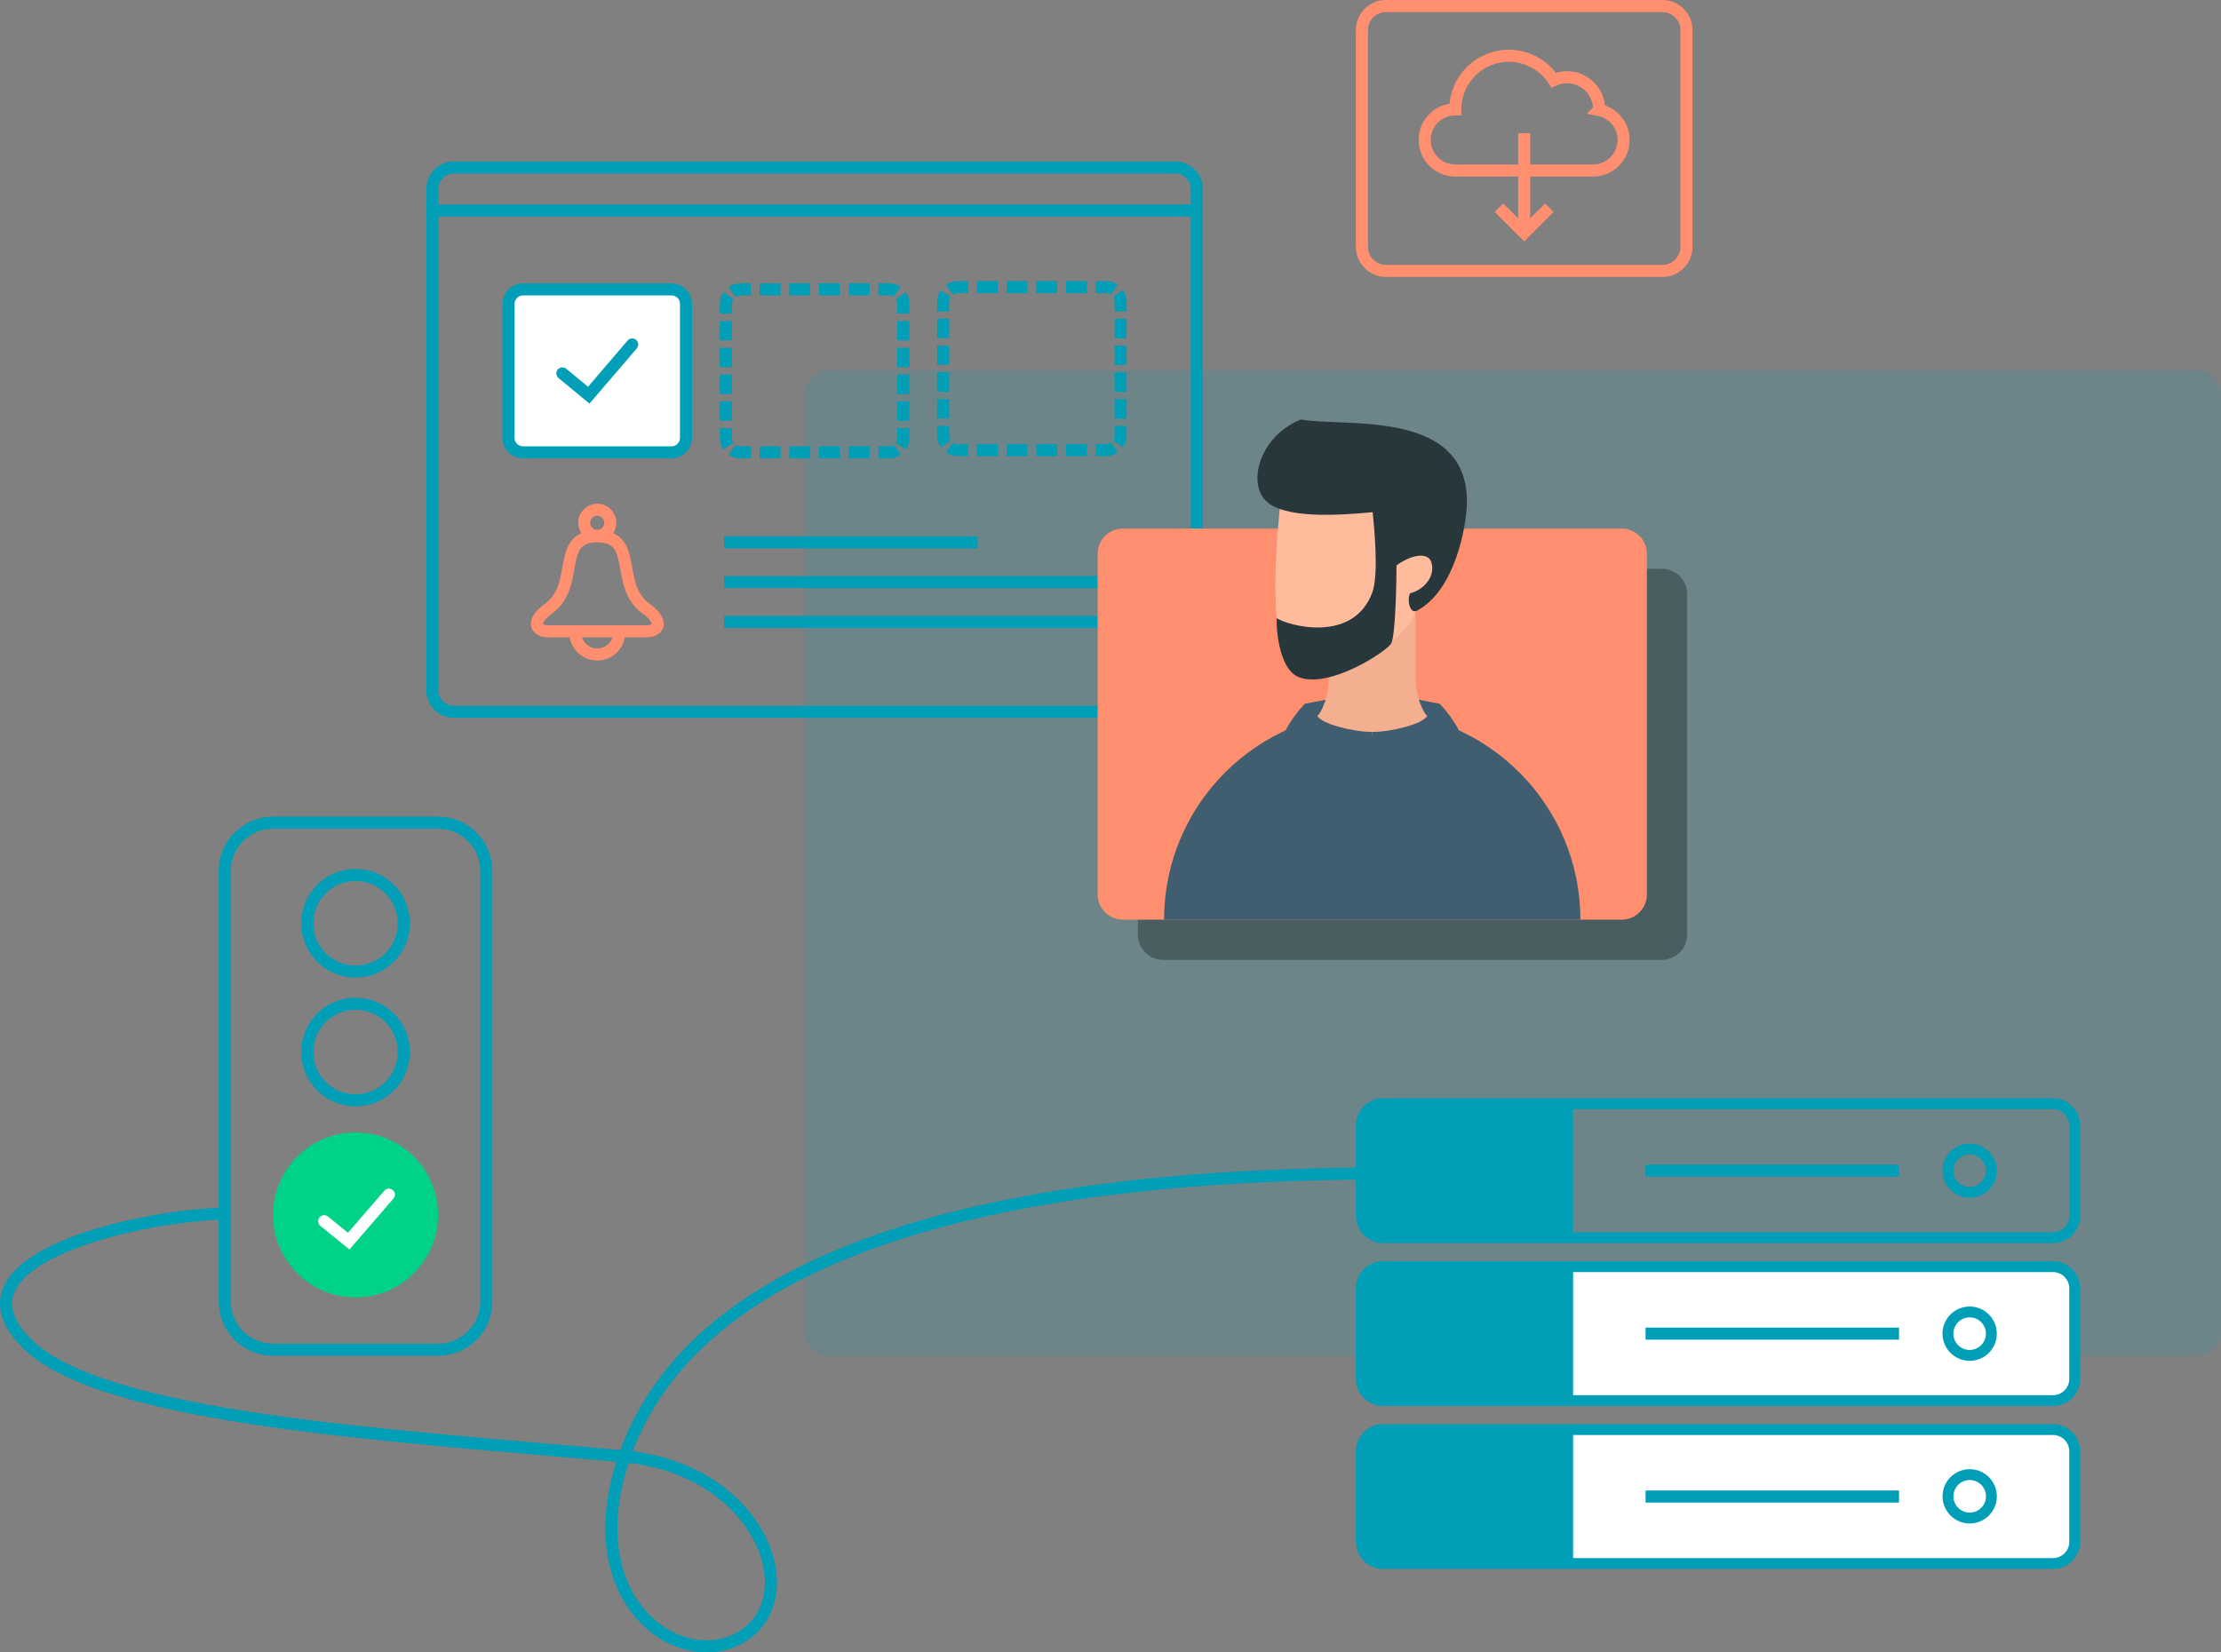 <?xml version="1.0" encoding="UTF-8"?><svg id="a" xmlns="http://www.w3.org/2000/svg" xmlns:xlink="http://www.w3.org/1999/xlink" viewBox="0 0 640.19 476.42"><rect x="0" y="0" width="640.19" height="476.42" fill="#808080" stroke="none"/><defs><clipPath id="b"><rect width="640.19" height="476.42" fill="none"/></clipPath><clipPath id="c"><rect width="640.19" height="476.42" fill="none"/></clipPath><clipPath id="d"><rect x="221.46" y="98.59" width="429.16" height="293.46" fill="none"/></clipPath><clipPath id="e"><rect width="640.19" height="476.42" fill="none"/></clipPath><clipPath id="f"><rect width="640.19" height="476.42" fill="none"/></clipPath><clipPath id="g"><rect width="640.19" height="476.42" fill="none"/></clipPath><clipPath id="h"><rect width="640.19" height="476.42" fill="none"/></clipPath><clipPath id="i"><rect width="640.19" height="476.42" fill="none"/></clipPath><clipPath id="j"><rect width="640.19" height="476.42" fill="none"/></clipPath><clipPath id="k"><rect width="640.19" height="476.42" fill="none"/></clipPath><clipPath id="l"><rect width="640.19" height="476.42" fill="none"/></clipPath><clipPath id="m"><rect width="640.19" height="476.42" fill="none"/></clipPath><clipPath id="n"><rect width="640.19" height="476.42" fill="none"/></clipPath><clipPath id="o"><rect width="640.19" height="476.42" fill="none"/></clipPath><clipPath id="p"><rect width="640.19" height="476.42" fill="none"/></clipPath><clipPath id="q"><rect width="640.19" height="476.42" fill="none"/></clipPath><clipPath id="r"><rect width="640.19" height="476.42" fill="none"/></clipPath><clipPath id="s"><rect width="640.19" height="476.42" fill="none"/></clipPath><clipPath id="t"><rect width="640.19" height="476.42" fill="none"/></clipPath><clipPath id="u"><rect width="640.19" height="476.42" fill="none"/></clipPath><clipPath id="v"><rect width="640.19" height="476.42" fill="none"/></clipPath><clipPath id="w"><rect width="640.19" height="476.42" fill="none"/></clipPath><clipPath id="x"><rect width="640.19" height="476.42" fill="none"/></clipPath><clipPath id="y"><rect width="640.19" height="476.42" fill="none"/></clipPath><clipPath id="z"><rect width="640.19" height="476.42" fill="none"/></clipPath><clipPath id="aa"><rect width="640.19" height="476.42" fill="none"/></clipPath><clipPath id="ab"><rect width="640.19" height="476.42" fill="none"/></clipPath><clipPath id="ac"><rect width="640.19" height="476.42" fill="none"/></clipPath><clipPath id="ad"><rect x="317.55" y="155.87" width="179.21" height="122.05" fill="none"/></clipPath><clipPath id="ae"><rect width="640.19" height="476.42" fill="none"/></clipPath><clipPath id="af"><rect width="640.19" height="476.42" fill="none"/></clipPath><clipPath id="ag"><rect width="640.19" height="476.42" fill="none"/></clipPath><clipPath id="ah"><rect width="640.19" height="476.42" fill="none"/></clipPath><clipPath id="ai"><rect width="640.19" height="476.42" fill="none"/></clipPath><clipPath id="aj"><rect width="640.19" height="476.42" fill="none"/></clipPath><clipPath id="ak"><rect width="640.19" height="476.42" fill="none"/></clipPath><clipPath id="al"><rect width="640.19" height="476.42" fill="none"/></clipPath><clipPath id="am"><rect width="640.19" height="476.42" fill="none"/></clipPath><clipPath id="an"><rect width="640.19" height="476.42" fill="none"/></clipPath><clipPath id="ao"><rect width="640.19" height="476.42" fill="none"/></clipPath><clipPath id="ap"><rect width="640.19" height="476.42" fill="none"/></clipPath><clipPath id="aq"><rect width="640.19" height="476.42" fill="none"/></clipPath><clipPath id="ar"><rect width="640.19" height="476.42" fill="none"/></clipPath><clipPath id="as"><rect width="640.19" height="476.42" fill="none"/></clipPath><clipPath id="at"><rect x="16.96" y="233.41" width="640.18" height="476.41" transform="translate(-242.11 447.04) rotate(-52.02)" fill="none"/></clipPath><clipPath id="au"><rect width="640.19" height="476.42" fill="none"/></clipPath><clipPath id="av"><rect width="640.19" height="476.42" fill="none"/></clipPath><clipPath id="aw"><rect width="640.19" height="476.42" fill="none"/></clipPath><clipPath id="ax"><rect width="640.19" height="476.42" fill="none"/></clipPath><clipPath id="ay"><rect width="640.19" height="476.42" fill="none"/></clipPath><clipPath id="az"><rect x="-20.07" y="251.47" width="640.18" height="476.41" transform="translate(-270.59 424.8) rotate(-52.02)" fill="none"/></clipPath><clipPath id="ba"><rect width="640.19" height="476.42" fill="none"/></clipPath><clipPath id="bb"><rect width="640.19" height="476.42" fill="none"/></clipPath><clipPath id="bc"><rect width="640.19" height="476.42" fill="none"/></clipPath><clipPath id="bd"><rect width="640.19" height="476.42" fill="none"/></clipPath><clipPath id="be"><rect width="640.19" height="476.42" fill="none"/></clipPath><clipPath id="bf"><rect x="-61.14" y="251.02" width="640.2" height="476.43" transform="translate(-279.19 359.6) rotate(-48.56)" fill="none"/></clipPath><clipPath id="bg"><rect width="640.19" height="476.42" fill="none"/></clipPath><clipPath id="bh"><rect width="640.19" height="476.42" fill="none"/></clipPath><clipPath id="bi"><rect width="640.19" height="476.42" fill="none"/></clipPath><clipPath id="bj"><rect width="640.19" height="476.42" fill="none"/></clipPath><clipPath id="bk"><rect width="640.19" height="476.42" fill="none"/></clipPath><clipPath id="bl"><rect width="640.19" height="476.42" fill="none"/></clipPath><clipPath id="bm"><rect width="640.19" height="476.42" fill="none"/></clipPath></defs><g clip-path="url(#b)"><g clip-path="url(#c)"><g opacity=".15"><g clip-path="url(#d)"><path d="M238.86,106.71c-3.84,0-6.96,3.12-6.96,6.96v270.26c0,3.84,3.12,6.96,6.96,6.96h394.37c3.84,0,6.96-3.12,6.96-6.96V113.67c0-3.84-3.12-6.96-6.96-6.96,0,0-394.37,0-394.37,0Z" fill="#009eb7"/></g></g></g><g clip-path="url(#e)"><path d="M130.87,48.29c-3.46,0-6.26,2.81-6.26,6.26v144.43c0,3.46,2.81,6.26,6.26,6.26h207.85c3.46,0,6.26-2.81,6.26-6.26V54.55c0-3.46-2.81-6.26-6.26-6.26h-207.85Z" fill="none" stroke="#009eb7" stroke-width="3.48"/></g></g><g clip-path="url(#f)"><line x1="124.88" y1="60.71" x2="344.72" y2="60.71" fill="none" stroke="#009eb7" stroke-width="3.48"/></g><g clip-path="url(#g)"><g clip-path="url(#h)"><line x1="209.22" y1="92.54" x2="209.22" y2="122.38" fill="none" stroke="#009eb7" stroke-dasharray="5.6 2.12" stroke-width="3.48"/></g><g clip-path="url(#i)"><line x1="218.96" y1="130.42" x2="251.92" y2="130.42" fill="none" stroke="#009eb7" stroke-dasharray="6.02 2.54" stroke-width="3.48"/></g><g clip-path="url(#j)"><line x1="260.38" y1="121.31" x2="260.38" y2="91.48" fill="none" stroke="#009eb7" stroke-dasharray="5.6 2.12" stroke-width="3.48"/></g><g clip-path="url(#k)"><line x1="250.66" y1="83.44" x2="217.68" y2="83.44" fill="none" stroke="#009eb7" stroke-dasharray="6.02 2.54" stroke-width="3.48"/></g><g clip-path="url(#l)"><path d="M216.41,83.44h-3.02c-.88,0-1.69.27-2.37.73M258.57,84.17c-.67-.46-1.48-.73-2.37-.73h-3.02M260.38,90.41v-2.81c0-.88-.27-1.69-.73-2.37M259.64,128.61c.46-.67.73-1.48.73-2.37v-2.8M253.2,130.42h3.02c.88,0,1.69-.27,2.37-.73M211.04,129.69c.67.46,1.48.73,2.37.73h3.02M209.22,123.44v2.8c0,.88.27,1.69.73,2.37M209.95,85.25c-.46.67-.73,1.48-.73,2.37v2.81" fill="none" stroke="#009eb7" stroke-width="3.48"/></g><g clip-path="url(#m)"><line x1="271.86" y1="91.9" x2="271.86" y2="121.73" fill="none" stroke="#009eb7" stroke-dasharray="5.6 2.12" stroke-width="3.48"/></g><g clip-path="url(#n)"><line x1="281.59" y1="129.77" x2="314.55" y2="129.77" fill="none" stroke="#009eb7" stroke-dasharray="6.02 2.54" stroke-width="3.48"/></g><g clip-path="url(#o)"><line x1="323.01" y1="120.68" x2="323.01" y2="90.83" fill="none" stroke="#009eb7" stroke-dasharray="5.6 2.12" stroke-width="3.48"/></g><g clip-path="url(#p)"><line x1="313.29" y1="82.79" x2="280.31" y2="82.79" fill="none" stroke="#009eb7" stroke-dasharray="6.02 2.54" stroke-width="3.48"/></g><g clip-path="url(#q)"><path d="M279.05,82.79h-3.02c-.88,0-1.69.27-2.37.73M321.2,83.52c-.67-.46-1.48-.73-2.37-.73h-3.02M323.01,89.78v-2.81c0-.88-.27-1.69-.73-2.37M322.28,127.96c.46-.67.73-1.48.73-2.37v-2.8M315.83,129.77h3.02c.88,0,1.69-.27,2.37-.73M273.68,129.04c.67.46,1.48.73,2.37.73h3.02M271.86,122.8v2.8c0,.88.27,1.69.73,2.37M272.59,84.62c-.46.67-.73,1.48-.73,2.37v2.81" fill="none" stroke="#009eb7" stroke-width="3.48"/></g><g clip-path="url(#r)"><path d="M186.26,175.51c-9.4-6.82-1.88-20.87-14.09-20.87s-4.7,14.06-14.09,20.87c-5.18,3.76-3.6,6.51,0,6.51h28.19c3.6,0,5.18-2.74,0-6.51Z" fill="none" stroke="#ff8f6e" stroke-width="3.48"/></g><g clip-path="url(#s)"><path d="M165.82,182.36c0,3.5,2.84,6.34,6.34,6.34s6.34-2.84,6.34-6.34" fill="none" stroke="#ff8f6e" stroke-width="3.48"/></g><g clip-path="url(#t)"><circle cx="172.16" cy="150.73" r="3.76" fill="none" stroke="#ff8f6e" stroke-width="3.48"/></g></g><g clip-path="url(#u)"><line x1="208.7" y1="167.83" x2="323.53" y2="167.83" fill="none" stroke="#009eb7" stroke-width="3.48"/></g><g clip-path="url(#v)"><line x1="208.7" y1="156.34" x2="281.78" y2="156.34" fill="none" stroke="#009eb7" stroke-width="3.48"/></g><g clip-path="url(#w)"><line x1="208.7" y1="179.31" x2="323.53" y2="179.31" fill="none" stroke="#009eb7" stroke-width="3.48"/></g><g clip-path="url(#x)"><g clip-path="url(#y)"><path d="M150.76,83.44c-2.31,0-4.18,1.87-4.18,4.18v38.62c0,2.31,1.87,4.18,4.18,4.18h42.8c2.31,0,4.18-1.87,4.18-4.18v-38.62c0-2.31-1.87-4.18-4.18-4.18h-42.8Z" fill="#fff"/></g><g clip-path="url(#z)"><path d="M150.76,83.44c-2.31,0-4.18,1.87-4.18,4.18v38.62c0,2.31,1.87,4.18,4.18,4.18h42.8c2.31,0,4.18-1.87,4.18-4.18v-38.62c0-2.31-1.87-4.18-4.18-4.18h-42.8Z" fill="none" stroke="#009eb7" stroke-width="3.48"/></g></g><g clip-path="url(#aa)"><polyline points="162.1 107.66 169.71 113.93 182.23 99.31" fill="none" stroke="#009eb7" stroke-linecap="round" stroke-width="3.48"/></g><g clip-path="url(#ab)"><g clip-path="url(#ac)"><g opacity=".5"><g clip-path="url(#ad)"><path d="M335.26,163.99c-4.01,0-7.27,3.26-7.27,7.27v98.22c0,4.01,3.26,7.27,7.27,7.27h143.78c4.01,0,7.27-3.26,7.27-7.27v-98.22c0-4.01-3.26-7.27-7.27-7.27h-143.78Z" fill="#28373c"/></g></g></g><g clip-path="url(#ae)"><path d="M467.44,152.39c4.01,0,7.27,3.26,7.27,7.27v98.22c0,4.01-3.26,7.27-7.27,7.27h-143.78c-4.01,0-7.27-3.26-7.27-7.27v-98.22c0-4.01,3.26-7.27,7.27-7.27h143.78Z" fill="#ff8f6e"/></g><g clip-path="url(#af)"><path d="M455.54,265.15c0-33.14-26.86-60-60-60s-60,26.86-60,60h120Z" fill="#405e70"/></g><g clip-path="url(#ag)"><path d="M413.04,207.8s-5-4.13-5-12.25v-25.75h-25v25.75c0,8.12-5,12.25-5,12.25,0,0,7.35,4.14,17.5,4.14s17.49-4.14,17.49-4.14" fill="#f3af8f"/></g><g clip-path="url(#ah)"><path d="M369.55,140.01c-1,11-7.01,57,9,55,9.15-1.15,29-10.2,30-21.2,7.01-4,8-11.8,8-11.8,0,0-15-23-16-23s-31,1-31,1" fill="#ffbc9c"/></g><g clip-path="url(#ai)"><path d="M368.04,178.24c3.44,2.24,22.06,7.27,27.5-7.38,1.97-5.32.51-19.2.12-23.19-9.91.95-25.65,1.97-30.87-3.36-5.16-5.29-1.79-18.44,10.16-23.37,12.23,2.32,48.77-3.42,47.86,24.59-.2,6.08-3.27,24.5-14.27,30.49-2.48,1.36-3-4-2-5,4-1,7.34-4.98,6-9-1-3-6-2-10,1,0,2.7-.19,20.07-1.54,22.5-1.24,2.23-17.84,13.22-26.67,9.7-6.07-2.44-6.54-15.58-6.3-16.98" fill="#28373c"/></g><g clip-path="url(#aj)"><path d="M395.55,211.03c5.51,0,14.73-2.32,15.83-4.64-1.16-.85-2.4-4.64-2.4-4.64l6,1.16s3.48,3.48,5.8,8.12c-6.96,9.28-16.24,20.88-16.24,20.88l-8.99,1.16v-22.04Z" fill="#405e70"/></g><g clip-path="url(#ak)"><path d="M395.55,211.03c-5.51,0-14.73-2.32-15.83-4.64,1.16-.85,2.4-4.64,2.4-4.64l-6,1.16s-3.48,3.48-5.8,8.12c6.96,9.28,16.24,20.88,16.24,20.88l8.99,1.16v-22.04Z" fill="#405e70"/></g><g clip-path="url(#al)"><path d="M399.51,1.74c-3.84,0-6.96,3.12-6.96,6.96v62.45c0,3.84,3.12,6.96,6.96,6.96h79.65c3.84,0,6.96-3.12,6.96-6.96V8.7c0-3.84-3.12-6.96-6.96-6.96h-79.65Z" fill="none" stroke="#ff8f6e" stroke-width="3.48"/></g><g clip-path="url(#am)"><path d="M460.93,31.7c0-.06.01-.12.01-.17,0-5.12-4.14-9.27-9.26-9.27-1.37,0-2.67.3-3.84.84-2.76-4.22-7.52-7.02-12.92-7.02-8.53,0-15.44,6.91-15.44,15.44-4.87,0-8.82,3.94-8.82,8.82s3.94,8.83,8.82,8.83h39.69c4.87,0,8.83-3.94,8.83-8.83-.01-4.26-3.04-7.82-7.08-8.63Z" fill="none" stroke="#ff8f6e" stroke-width="3.48"/></g></g><g clip-path="url(#an)"><line x1="439.34" y1="38.4" x2="439.34" y2="65.99" fill="none" stroke="#ff8f6e" stroke-width="3.48"/></g><g clip-path="url(#ao)"><polyline points="432.08 59.89 439.34 67.14 446.6 59.89" fill="none" stroke="#ff8f6e" stroke-width="3.48"/></g><g clip-path="url(#ap)"><g clip-path="url(#aq)"><path d="M399.22,338.34c-80.24,0-194.83,11.25-219.22,81.58-14.79,42.63,17.4,63.5,34.8,51.33,17.4-12.18,3.48-47.85-34.8-51.33-68.11-6.19-150.5-10.82-172.25-32.57-25.37-25.37,36.54-37.41,57.42-37.41" fill="none" stroke="#009eb7" stroke-width="3.48"/></g><g clip-path="url(#ar)"><path d="M78.7,237.2c-7.69,0-13.92,6.23-13.92,13.92v124.11c0,7.69,6.23,13.92,13.92,13.92h47.56c7.69,0,13.92-6.23,13.92-13.92v-124.11c0-7.69-6.23-13.92-13.92-13.92h-47.56Z" fill="none" stroke="#009eb7" stroke-width="3.48"/></g><g clip-path="url(#as)"><path d="M398.64,318.22c-3.46,0-6.26,2.81-6.26,6.26v26.1c0,3.46,2.81,6.26,6.26,6.26h193.12c3.46,0,6.26-2.81,6.26-6.26v-26.1c0-3.46-2.81-6.26-6.26-6.26h-193.12Z" fill="none" stroke="#009eb7" stroke-width="3.13"/></g><g clip-path="url(#at)"><circle cx="567.74" cy="337.53" r="6.26" transform="translate(-78.16 475.63) rotate(-42.8)" fill="none" stroke="#009eb7" stroke-miterlimit="4" stroke-width="3.13"/></g><g clip-path="url(#au)"><path d="M453.44,356.84v-38.62h-54.81c-3.46,0-6.26,2.81-6.26,6.26v26.1c0,3.46,2.81,6.26,6.26,6.26h54.81Z" fill="#009eb7"/></g></g><g clip-path="url(#av)"><line x1="474.32" y1="337.53" x2="547.39" y2="337.53" fill="none" stroke="#009eb7" stroke-width="3.48"/></g><g clip-path="url(#aw)"><g clip-path="url(#ax)"><path d="M398.64,365.2c-3.46,0-6.26,2.81-6.26,6.26v26.1c0,3.46,2.81,6.26,6.26,6.26h193.12c3.46,0,6.26-2.81,6.26-6.26v-26.1c0-3.46-2.81-6.26-6.26-6.26h-193.12Z" fill="#fff"/></g><g clip-path="url(#ay)"><path d="M398.64,365.2c-3.46,0-6.26,2.81-6.26,6.26v26.1c0,3.46,2.81,6.26,6.26,6.26h193.12c3.46,0,6.26-2.81,6.26-6.26v-26.1c0-3.46-2.81-6.26-6.26-6.26h-193.12Z" fill="none" stroke="#009eb7" stroke-width="3.13"/></g><g clip-path="url(#az)"><circle cx="567.74" cy="384.51" r="6.26" transform="translate(-110.08 488.14) rotate(-42.8)" fill="none" stroke="#009eb7" stroke-miterlimit="4" stroke-width="3.13"/></g><g clip-path="url(#ba)"><path d="M453.44,403.82v-38.62h-54.81c-3.46,0-6.26,2.81-6.26,6.26v26.1c0,3.46,2.81,6.26,6.26,6.26h54.81Z" fill="#009eb7"/></g></g><g clip-path="url(#bb)"><line x1="474.32" y1="384.51" x2="547.39" y2="384.51" fill="none" stroke="#009eb7" stroke-width="3.48"/></g><g clip-path="url(#bc)"><g clip-path="url(#bd)"><path d="M398.64,412.17c-3.46,0-6.26,2.81-6.26,6.26v26.1c0,3.46,2.81,6.26,6.26,6.26h193.12c3.46,0,6.26-2.81,6.26-6.26v-26.1c0-3.46-2.81-6.26-6.26-6.26h-193.12Z" fill="#fff"/></g><g clip-path="url(#be)"><path d="M398.64,412.17c-3.46,0-6.26,2.81-6.26,6.26v26.1c0,3.46,2.81,6.26,6.26,6.26h193.12c3.46,0,6.26-2.81,6.26-6.26v-26.1c0-3.46-2.81-6.26-6.26-6.26h-193.12Z" fill="none" stroke="#009eb7" stroke-width="3.13"/></g><g clip-path="url(#bf)"><circle cx="567.76" cy="431.47" r="6.26" transform="translate(-144.86 457.76) rotate(-39.35)" fill="none" stroke="#009eb7" stroke-miterlimit="4" stroke-width="3.13"/></g><g clip-path="url(#bg)"><path d="M453.44,450.8v-38.62h-54.81c-3.46,0-6.26,2.81-6.26,6.26v26.1c0,3.46,2.81,6.26,6.26,6.26h54.81Z" fill="#009eb7"/></g></g><g clip-path="url(#bh)"><line x1="474.32" y1="431.48" x2="547.39" y2="431.48" fill="none" stroke="#009eb7" stroke-width="3.48"/></g><g clip-path="url(#bi)"><g clip-path="url(#bj)"><circle cx="102.48" cy="303.32" r="13.92" fill="none" stroke="#009eb7" stroke-width="3.48"/></g><g clip-path="url(#bk)"><circle cx="102.48" cy="266.2" r="13.92" fill="none" stroke="#009eb7" stroke-width="3.48"/></g><g clip-path="url(#bl)"><path d="M102.48,374.07c13.13,0,23.78-10.65,23.78-23.78s-10.65-23.78-23.78-23.78-23.78,10.65-23.78,23.78,10.65,23.78,23.78,23.78" fill="#00d287"/></g></g><g clip-path="url(#bm)"><polyline points="93.45 352.1 100.51 357.84 112.1 344.43" fill="none" stroke="#fff" stroke-linecap="round" stroke-width="3.48"/></g></svg>